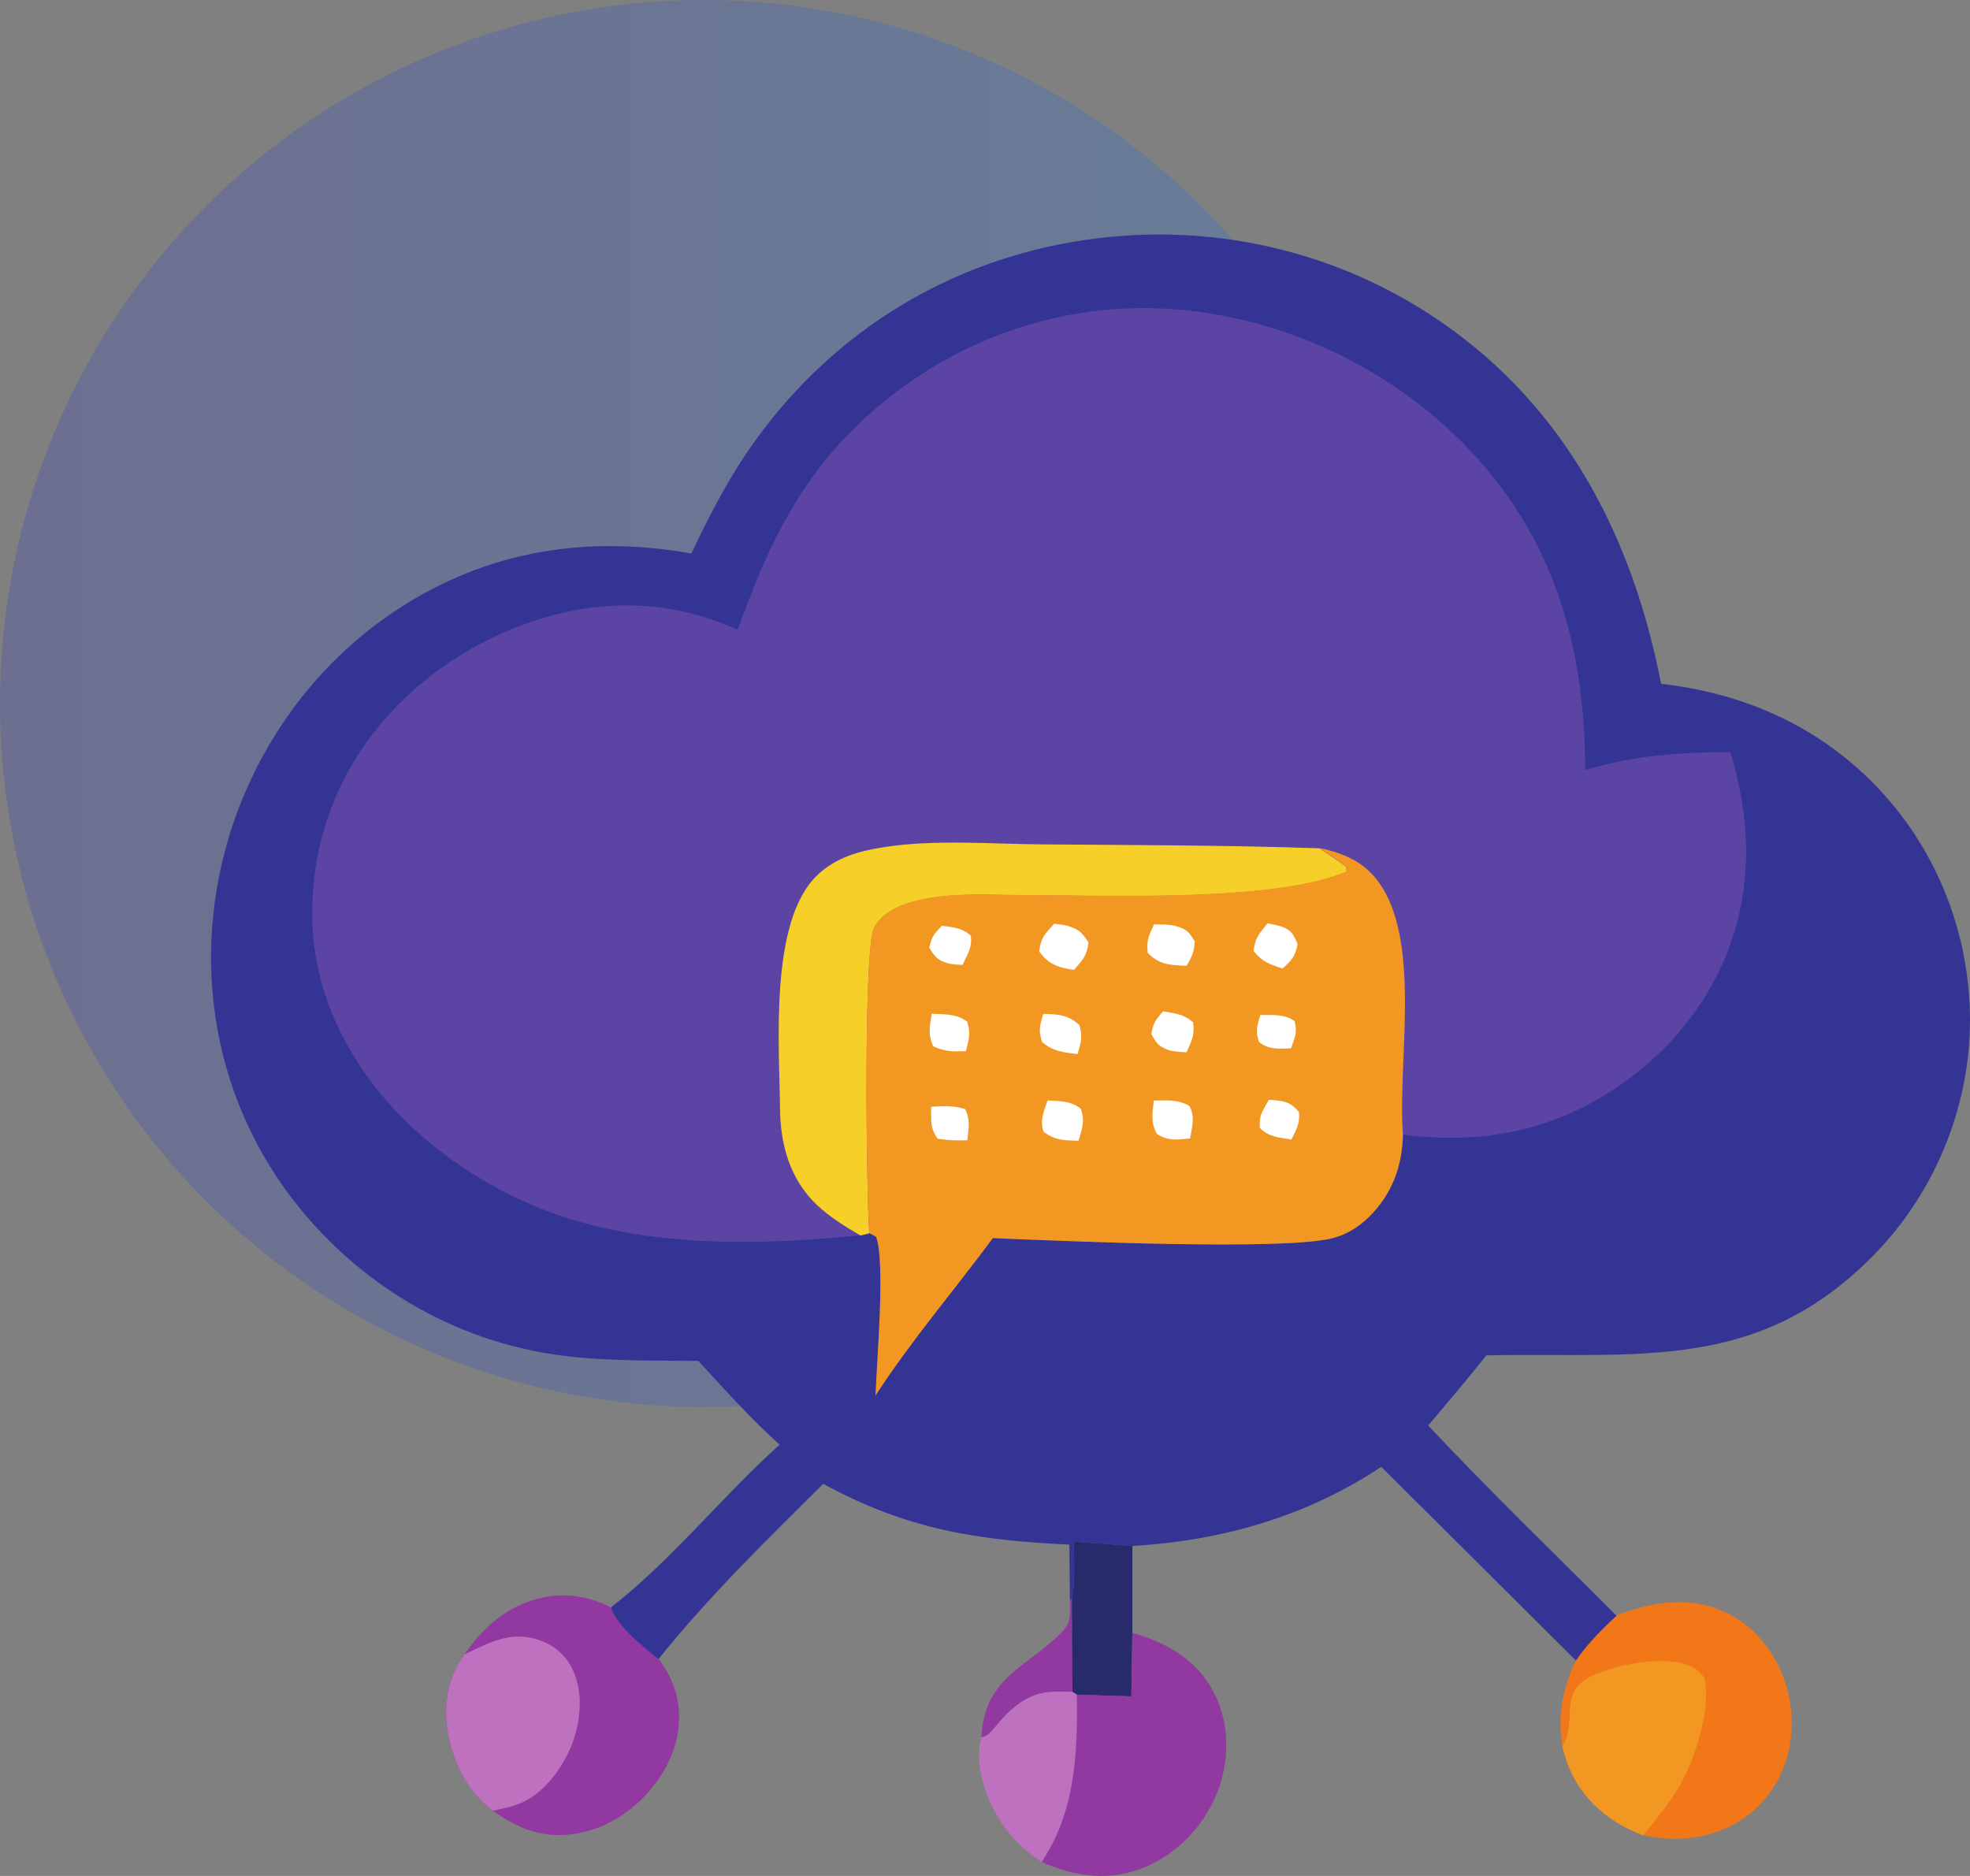 <svg width="84" height="80" viewBox="0 0 84 80" fill="none" xmlns="http://www.w3.org/2000/svg">
<rect x="0" y="0" width="84" height="80" fill="#808080" stroke="none"/>
<circle opacity="0.2" cx="30" cy="30" r="30" fill="url(#paint0_linear_8175_30707)"/>
<path d="M45.621 68.224L45.709 68.181L45.736 72.154C44.598 72.1 44.001 72.151 43.115 72.918C42.838 73.158 42.621 73.426 42.387 73.705C42.24 73.881 42.09 74.049 41.852 74.094C41.855 74.019 41.853 73.943 41.86 73.868C42.084 71.483 43.822 71.079 45.262 69.616C45.716 69.155 45.608 68.831 45.621 68.224Z" fill="#9238A1"/>
<path d="M45.785 65.74L48.285 65.922L48.283 69.636L48.241 72.344L45.913 72.275L45.73 72.157L45.703 68.184C45.857 67.411 45.781 66.529 45.785 65.74Z" fill="#282B6B"/>
<path d="M45.739 72.153L45.922 72.272C45.962 74.752 45.859 77.276 44.42 79.407C43.512 78.791 42.884 78.14 42.365 77.162C41.903 76.292 41.572 75.061 41.854 74.094C42.092 74.049 42.243 73.88 42.389 73.704C42.624 73.426 42.841 73.157 43.118 72.917C44.004 72.151 44.6 72.1 45.739 72.153Z" fill="#BE71BF"/>
<path d="M48.286 69.631C49.725 70.045 51.015 70.762 51.737 72.136C52.403 73.402 52.445 74.895 51.977 76.234C51.456 77.718 50.319 78.979 48.874 79.599C47.347 80.254 45.896 80.049 44.414 79.405C45.853 77.275 45.956 74.75 45.916 72.27L48.244 72.339L48.286 69.631Z" fill="#9238A1"/>
<path d="M19.814 70.545C20.541 69.462 21.489 68.62 22.751 68.225C23.862 67.878 25.022 68.015 26.049 68.547C26.342 69.364 27.402 70.21 28.084 70.744C28.806 71.703 29.095 72.743 28.893 73.946C28.659 75.332 27.69 76.618 26.548 77.392C25.522 78.089 24.212 78.435 22.988 78.168C22.251 78.007 21.626 77.646 21.013 77.22C19.895 76.382 19.251 75.06 19.069 73.689C18.919 72.562 19.131 71.459 19.814 70.545Z" fill="#9238A1"/>
<path d="M19.814 70.544C20.862 70.051 21.753 69.543 22.944 69.926C23.636 70.148 24.156 70.598 24.449 71.266C24.884 72.254 24.756 73.467 24.363 74.446C23.966 75.439 23.133 76.559 22.094 76.936C21.746 77.063 21.374 77.141 21.013 77.219C19.895 76.381 19.251 75.058 19.069 73.688C18.919 72.561 19.131 71.458 19.814 70.544Z" fill="#BE71BF"/>
<path d="M68.927 68.888C70.381 68.322 71.965 68.056 73.444 68.697C74.653 69.22 75.551 70.253 76.023 71.475C76.561 72.867 76.536 74.455 75.861 75.797C75.295 76.925 74.322 77.762 73.125 78.151C72.107 78.481 71.107 78.48 70.068 78.266C69.651 78.091 69.238 77.911 68.858 77.663C67.659 76.877 66.943 75.859 66.618 74.465C66.407 73.11 66.624 72.028 67.196 70.797C67.708 70.059 68.274 69.493 68.927 68.888Z" fill="#F27718"/>
<path d="M66.617 74.473C66.654 74.408 66.698 74.347 66.728 74.278C67.188 73.234 66.517 72.138 67.821 71.495C68.83 70.999 70.82 70.605 71.915 70.992C72.275 71.118 72.415 71.237 72.656 71.52C73.011 72.783 72.263 75.033 71.629 76.137C71.201 76.882 70.592 77.591 70.067 78.274C69.65 78.099 69.237 77.918 68.857 77.67C67.658 76.885 66.942 75.867 66.617 74.473Z" fill="#F29822"/>
<path d="M29.479 23.605C30.144 22.212 30.838 20.827 31.69 19.537C34.84 14.764 39.556 11.547 45.151 10.426C50.802 9.295 56.633 10.431 61.399 13.696C66.761 17.367 69.615 22.901 70.828 29.162C74.146 29.538 77.153 30.789 79.589 33.116C82.34 35.742 83.907 39.38 83.996 43.185C84.085 46.952 82.6 50.715 79.994 53.42C75.016 58.587 69.849 57.656 63.377 57.8C62.575 58.816 61.731 59.8 60.898 60.791C63.497 63.566 66.243 66.211 68.928 68.904C68.275 69.509 67.709 70.075 67.196 70.813L58.896 62.552C55.696 64.681 52.101 65.699 48.289 65.928L45.789 65.746C45.786 66.535 45.861 67.417 45.708 68.19L45.62 68.234L45.596 65.87C41.637 65.687 38.636 65.208 35.103 63.277C32.672 65.693 30.228 68.07 28.079 70.75C27.397 70.215 26.337 69.369 26.044 68.552C28.62 66.555 30.802 63.801 33.244 61.607C32.005 60.503 30.902 59.255 29.778 58.036C27.691 58.013 25.57 58.063 23.503 57.743C18.927 57.033 14.821 54.433 12.127 50.665C9.477 46.959 8.493 42.388 9.245 37.901C10.018 33.288 12.607 29.051 16.421 26.349C20.362 23.555 24.788 22.768 29.479 23.605Z" fill="#333494"/>
<path d="M31.456 26.859C32.591 23.711 33.79 20.973 36.156 18.537C39.444 15.148 43.976 13.143 48.701 13.14C53.766 13.136 58.805 15.289 62.374 18.889C66.205 22.754 67.596 27.49 67.591 32.841C69.74 32.199 71.538 32.087 73.782 32.072C74.342 33.964 74.603 35.808 74.366 37.781C73.979 41.002 72.258 43.825 69.719 45.802C66.757 48.109 63.493 48.859 59.821 48.383C59.793 49.737 59.355 50.926 58.376 51.894C57.901 52.362 57.328 52.702 56.674 52.836C54.362 53.309 45.856 52.94 43.035 52.829L42.338 52.797C40.682 55.033 38.848 57.174 37.334 59.508C37.375 58.101 37.767 53.81 37.354 52.737L37.062 52.584L36.687 52.675C32.129 53.147 26.945 53.227 22.676 51.382C18.901 49.751 15.556 46.85 14.048 42.938C12.916 40.001 13.128 36.571 14.428 33.723C15.927 30.432 18.883 27.914 22.235 26.667C25.317 25.52 28.426 25.484 31.456 26.859Z" fill="#5C44A4"/>
<path d="M36.691 52.688C36.043 52.312 35.369 51.896 34.824 51.376C33.692 50.296 33.275 48.826 33.261 47.297C33.237 44.592 32.786 39.288 34.852 37.32C35.644 36.566 36.614 36.296 37.67 36.13C39.849 35.786 42.283 35.994 44.499 36.01C48.422 36.038 52.346 36.044 56.267 36.176L57.4 36.949L57.423 37.173C54.435 38.475 47.274 38.188 43.859 38.182C42.456 38.181 40.933 38.066 39.552 38.319C38.72 38.471 37.687 38.763 37.272 39.579C36.812 40.486 36.945 50.851 37.066 52.597L36.691 52.688Z" fill="#F6D028"/>
<path d="M56.262 36.163C57.382 36.4 58.281 36.811 58.918 37.812C60.577 40.423 59.592 45.334 59.821 48.383C59.793 49.737 59.354 50.926 58.375 51.894C57.901 52.362 57.328 52.702 56.673 52.836C54.361 53.309 45.856 52.94 43.034 52.829L42.337 52.797C40.682 55.033 38.848 57.174 37.334 59.508C37.374 58.101 37.766 53.81 37.353 52.737L37.062 52.584C36.94 50.838 36.807 40.472 37.267 39.566C37.682 38.75 38.715 38.458 39.547 38.306C40.928 38.053 42.451 38.167 43.854 38.169C47.269 38.175 54.43 38.462 57.418 37.16L57.395 36.935L56.262 36.163Z" fill="#F29822"/>
<path d="M53.74 43.283C54.256 43.291 54.759 43.233 55.2 43.54C55.334 44.035 55.207 44.226 55.053 44.706C54.523 44.72 54.134 44.779 53.688 44.439C53.517 43.961 53.606 43.749 53.74 43.283Z" fill="white"/>
<path d="M39.703 47.197C40.216 47.172 40.653 47.138 41.152 47.296C41.388 47.795 41.296 48.084 41.248 48.626C40.808 48.645 40.419 48.626 39.983 48.562C39.637 48.08 39.716 47.782 39.703 47.197Z" fill="white"/>
<path d="M54.101 46.904C54.158 46.905 54.214 46.906 54.271 46.911C54.81 46.955 55.043 47.017 55.386 47.418C55.435 47.918 55.28 48.159 55.065 48.594C54.547 48.51 54.112 48.491 53.718 48.103C53.674 47.553 53.843 47.38 54.101 46.904Z" fill="white"/>
<path d="M40.159 39.479C40.643 39.545 41.012 39.56 41.394 39.899C41.454 40.438 41.267 40.666 41.04 41.149C40.864 41.138 40.593 41.128 40.428 41.082C39.966 40.951 39.857 40.794 39.625 40.414C39.736 39.923 39.811 39.852 40.159 39.479Z" fill="white"/>
<path d="M39.726 43.231C40.276 43.26 40.788 43.221 41.244 43.573C41.399 44.106 41.313 44.296 41.187 44.827C40.647 44.847 40.29 44.855 39.786 44.615C39.559 44.059 39.646 43.817 39.726 43.231Z" fill="white"/>
<path d="M49.602 43.126C50.086 43.215 50.503 43.247 50.875 43.604C50.944 44.175 50.816 44.355 50.593 44.875C50.386 44.858 50.04 44.856 49.836 44.782C49.385 44.618 49.307 44.493 49.094 44.099C49.162 43.633 49.288 43.471 49.602 43.126Z" fill="white"/>
<path d="M44.477 43.245C45.084 43.237 45.584 43.286 46.033 43.724C46.163 44.269 46.103 44.408 45.946 44.953C45.357 44.876 44.904 44.843 44.436 44.436C44.264 43.9 44.338 43.775 44.477 43.245Z" fill="white"/>
<path d="M49.197 46.933C49.75 46.926 50.217 46.877 50.715 47.162C50.968 47.619 50.825 48.062 50.745 48.551C50.2 48.599 49.828 48.67 49.34 48.362C49.051 47.885 49.146 47.461 49.197 46.933Z" fill="white"/>
<path d="M54.045 39.376C54.215 39.41 54.526 39.464 54.679 39.523C55.096 39.689 55.155 39.872 55.329 40.25C55.225 40.803 55.081 40.938 54.689 41.305C54.133 41.116 53.826 41.023 53.453 40.557C53.522 39.962 53.683 39.838 54.045 39.376Z" fill="white"/>
<path d="M44.669 46.93C45.191 46.962 45.647 46.934 46.078 47.275C46.278 47.796 46.138 48.14 45.988 48.649C45.365 48.628 45.012 48.64 44.501 48.269C44.324 47.779 44.513 47.398 44.669 46.93Z" fill="white"/>
<path d="M49.208 39.416C49.494 39.428 49.855 39.413 50.128 39.49C50.612 39.628 50.696 39.746 50.945 40.144C50.916 40.589 50.823 40.807 50.594 41.188C49.896 41.15 49.455 41.159 48.941 40.639C48.872 40.11 48.995 39.884 49.208 39.416Z" fill="white"/>
<path d="M44.947 39.395C45.124 39.416 45.382 39.439 45.546 39.489C46.032 39.639 46.146 39.793 46.414 40.189C46.329 40.8 46.186 40.9 45.798 41.359C45.724 41.349 45.648 41.342 45.574 41.329C45.005 41.221 44.646 41.046 44.312 40.572C44.392 39.944 44.542 39.859 44.947 39.395Z" fill="white"/>
<defs>
<linearGradient id="paint0_linear_8175_30707" x1="0.662" y1="30" x2="60" y2="30" gradientUnits="userSpaceOnUse">
<stop stop-color="#202CD3"/>
<stop offset="1" stop-color="#0778F9"/>
</linearGradient>
</defs>
</svg>
